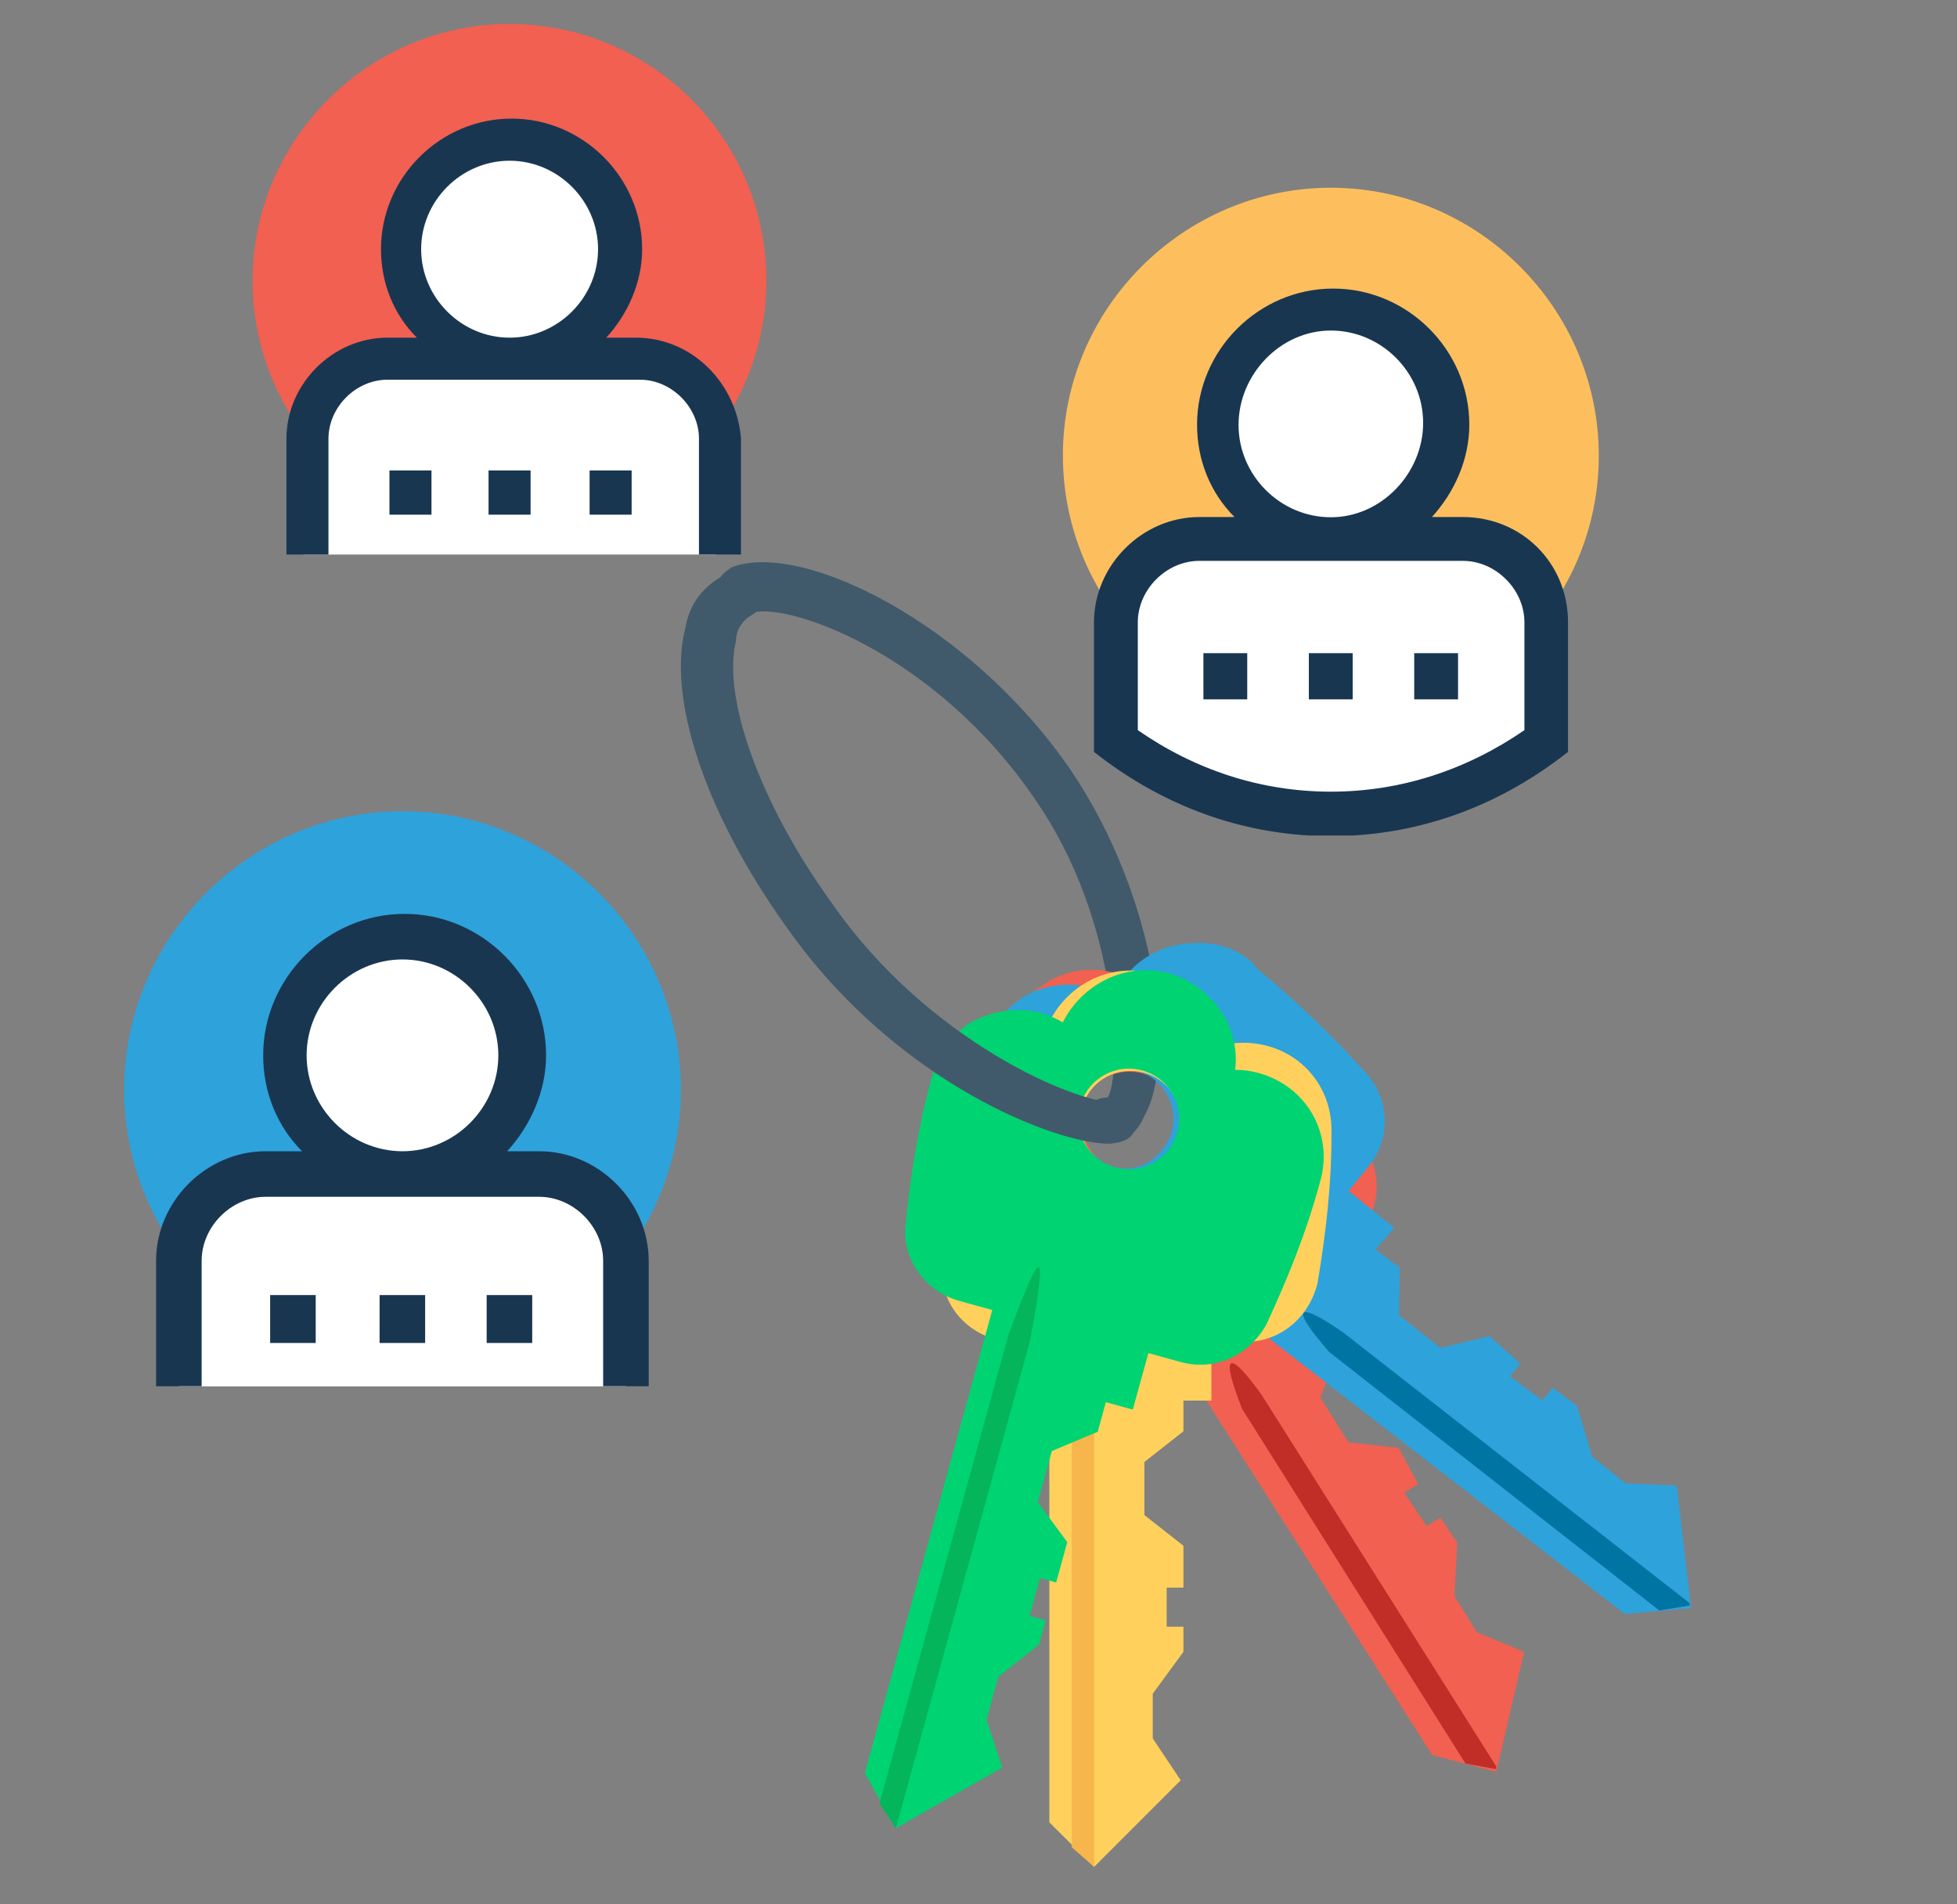 <?xml version="1.0" encoding="utf-8"?>
<!-- Generator: Adobe Illustrator 21.1.0, SVG Export Plug-In . SVG Version: 6.00 Build 0)  -->
<svg version="1.1" id="Layer_1" xmlns="http://www.w3.org/2000/svg" xmlns:xlink="http://www.w3.org/1999/xlink" x="0px" y="0px"
	 viewBox="0 0 2500 2432" style="enable-background:new 0 0 2500 2432;" xml:space="preserve">
<rect x="0" y="0" width="2500" height="2432" fill="#808080" stroke="none"/>
<style type="text/css">
	.st0{fill:#415A6B;}
	.st1{fill:#F16051;}
	.st2{fill:#C12E27;}
	.st3{fill:#2EA2DB;}
	.st4{fill:#0075A3;}
	.st5{fill:#FFD15C;}
	.st6{fill:#F7B64C;}
	.st7{fill:#00D371;}
	.st8{fill:#04B55C;}
	.st9{fill:#FFFFFF;}
	.st10{fill:#193651;}
	.st11{fill:#FDBF5E;}
</style>
<path class="st0" d="M1414.8,1460.7c-17.6,0-29.3-11.8-29.3-29.4c0-17.7,11.7-29.4,29.3-29.4c17.6-23.6,17.6-223.8-93.8-382.7
	c-128.9-188.4-322.3-253.2-363.3-235.5c-17.6,5.9-29.3,0-41-17.7c-5.9-17.7,0-29.4,17.6-41.2c87.9-35.3,304.7,70.7,433.7,259.1
	c111.3,164.9,134.8,371,93.8,441.6C1449.9,1454.8,1426.5,1460.7,1414.8,1460.7z"/>
<path class="st1" d="M1911.4,2263.3l35.7-153.4l-60.6-25l-28.5-46.4l3.6-67.8l-21.4-32.1l-17.8,10.7l-28.5-42.8l17.8-10.7l-25-46.4
	l-64.2-7.1l-35.7-57.1l21.4-57.1l-21.4-32.1l32.1-17.8l-39.2-64.2l35.7-21.4c39.2-25,53.5-71.3,35.7-114.2
	c-25-60.6-53.5-117.7-85.6-171.2l-3.6-10.7c-14.3-25-39.2-42.8-71.3-49.9c-42.8-10.7-82,3.6-110.6,32.1
	c-35.7-42.8-99.9-53.5-146.3-21.4c-49.9,32.1-67.8,92.8-46.4,142.7c-35.7,10.7-67.8,42.8-78.5,85.6c-7.1,32.1,0,60.6,14.3,85.6
	l3.6,7.1c35.7,53.5,71.3,103.5,117.7,149.8c32.1,32.1,78.5,39.2,117.7,14.3l35.7-21.4l331.8,520.8L1911.4,2263.3z M1390.6,1464.2
	c-17.8-28.5-10.7-67.8,17.8-85.6c28.5-17.8,67.8-10.7,85.6,17.8c17.8,28.5,10.7,67.8-17.8,85.6
	C1447.6,1503.5,1408.4,1496.3,1390.6,1464.2z"/>
<path class="st2" d="M1611.7,1781.7c-35.7-49.9-57.1-64.2-25,17.8l285.4,453.1l39.2,7.1v-3.6L1611.7,1781.7z"/>
<path class="st3" d="M2160.2,2054l-18.2-156.4l-65.5-3l-42.5-34l-19.5-65l-31-23l-13.2,16.1l-41.3-30.7l13.2-16.1l-39.2-35.2
	l-62.9,15l-52.9-41.7l0.9-61l-31-23l24.2-27.6l-58.6-47.2l26.4-32.2c28.5-36.8,26.3-85.2-5-119.5c-44-48.7-90.1-92.7-138.4-132.3
	l-7-8.9c-21.9-18.7-51.4-27-84-22.9c-43.9,4.4-76,31.1-93.3,67.6c-48-28.3-112.1-16.6-144.9,29.2c-36.2,47.1-32.5,110.2,4.5,150
	c-30,22.1-49.3,63.2-45,107.1c4.1,32.6,20.5,57.1,42.3,75.8l5.8,5.5c51.6,38.3,102.1,73.3,161.4,101.3
	c41.1,19.4,87.1,10.4,115.6-26.3l26.4-32.2l488.1,378.2L2160.2,2054z M1400.2,1477.7c-26.4-20.8-33-60.2-12.1-86.6
	c20.8-26.4,60.2-33,86.6-12.1c26.4,20.8,33,60.2,12.1,86.6C1467.2,1495.3,1427.8,1501.9,1400.2,1477.7z"/>
<path class="st4" d="M1715.6,1701.8c-50.4-35-75.4-41.2-17.5,25.2l421.6,330.1l39.3-6.5l-1.2-3.4L1715.6,1701.8z"/>
<path class="st5" d="M1397.7,2384.6l110.6-110.6l-35.7-53.5v-57.1l39.2-53.5v-32.1h-21.4v-49.9h21.4v-53.5l-49.9-39.2v-67.8
	l49.9-39.2v-39.2h35.7v-74.9h42.8c46.4,0,82-32.1,92.8-74.9c10.7-64.2,17.8-124.9,17.8-189.1v-7.1c0-28.5-10.7-57.1-32.1-78.5
	c-28.5-28.5-71.3-39.2-110.6-28.5c-7.1-53.5-57.1-96.3-114.2-96.3c-57.1,0-103.5,42.8-114.2,96.3c-39.2-10.7-78.5,0-110.6,28.5
	c-21.4,21.4-32.1,49.9-32.1,78.5v7.1c0,64.2,7.1,128.4,17.8,189.1c7.1,42.8,46.4,74.9,92.8,74.9h42.8v613.6L1397.7,2384.6z
	 M1379.9,1432.1c0-35.7,28.5-64.2,64.2-64.2s64.2,28.5,64.2,64.2c0,35.7-28.5,64.2-64.2,64.2
	C1408.4,1496.3,1379.9,1467.8,1379.9,1432.1z"/>
<path class="st6" d="M1397.7,2384.6v-645.7c-10.7-124.9-17.8-124.9-28.5,0v620.7L1397.7,2384.6L1397.7,2384.6z"/>
<path class="st7" d="M1144.4,2335.2l136-77.3l-20.2-61.1l15.2-55l52-41.2l8.5-31l-20.6-5.7l13.3-48.2l20.6,5.7l14.2-51.6l-37.7-51.1
	l18-65.3l58.6-24.6l10.4-37.8l34.4,9.5l19.9-72.2l41.3,11.4c44.7,12.3,87.6-9.2,109.3-47.6c27.4-59.1,50.3-115.6,67.4-177.6l1.9-6.9
	c7.6-27.5,4.8-57.9-10.1-84.2c-19.9-35.1-58.4-56.8-99-56.9c7.3-53.5-29.5-108-84.5-123.2c-55-15.2-111.1,13.8-135.6,62.6
	c-35-20.7-75.7-20.8-114.2-1.8c-26.3,15-44.2,39.6-51.8,67.1l-1.9,6.9c-17,61.9-27.2,125.7-33,187c-4.5,43.2,24.8,84.5,69.5,96.8
	l41.3,11.4l-162.9,591.6L1144.4,2335.2z M1380.1,1412.2c9.5-34.4,44.6-54.3,79-44.9c34.4,9.5,54.3,44.6,44.9,79
	c-9.5,34.4-44.6,54.3-79,44.9C1390.5,1481.7,1370.6,1446.6,1380.1,1412.2z"/>
<path class="st8" d="M1144.4,2335.2l171.4-622.5c22.8-123.2,15.9-125.1-27.5-7.6l-164.8,598.5L1144.4,2335.2L1144.4,2335.2z"/>
<path class="st0" d="M1414.8,1460.7c-64.5,0-269.6-76.5-410.2-276.7c-105.5-147.2-152.4-294.4-128.9-382.7
	c5.9-35.3,29.3-58.9,58.6-70.7c11.7-5.9,29.3,0,41,11.8c5.9,11.8,0,29.4-11.7,41.2c-11.7,5.9-23.4,17.7-23.4,35.3
	c-17.6,70.7,29.3,206.1,123.1,335.6c123.1,176.6,310.6,253.2,357.5,253.2c17.6,0,29.3,11.8,29.3,29.4
	C1449.9,1454.8,1432.4,1460.7,1414.8,1460.7z"/>
<g>
	<path class="st1" d="M650.8,686.9c-180.3,0-328.2-147.9-328.2-328.2S470.8,30.6,650.8,30.6S979,176,979,358.8
		C979,539,831.1,686.9,650.8,686.9z"/>
	<g>
		<circle class="st9" cx="650.8" cy="318.3" r="139.8"/>
		<path class="st9" d="M812.2,458.3H650.8H489.7c-56.5,0-102.1,45.8-102.1,102.1v147.9h526.7V560.4
			C914.3,503.9,868.7,458.3,812.2,458.3z"/>
	</g>
	<path class="st10" d="M812.2,431.3h-37.7c27-29.5,45.8-70,45.8-113c0-91.4-75.4-166.8-166.8-166.8s-166.8,75.4-166.8,166.8
		c0,43,16,83.2,45.8,113H495c-70,0-129.1,59.1-129.1,129.1v147.9h53.7V560.4c0-40.2,34.9-75.4,75.4-75.4h322.5
		c40.2,0,75.4,34.9,75.4,75.4v147.9h53.7V560.4C941.3,490.4,884.8,431.3,812.2,431.3z M538,318.3c0-61.9,51.2-113,113-113
		s113,51.2,113,113s-51.2,113-113,113S538,380.1,538,318.3z"/>
	<rect x="497.5" y="600.9" class="st10" width="53.7" height="56.5"/>
	<rect x="624.1" y="600.9" class="st10" width="53.7" height="56.5"/>
	<rect x="753.2" y="600.9" class="st10" width="53.7" height="56.5"/>
</g>
<g>
	<path class="st11" d="M1700.1,924.1c-188,0-342.3-154.3-342.3-342.3s154.3-342,342.3-342s342.3,154.3,342.3,342.3
		S1888.2,924.1,1700.1,924.1z"/>
	<g>
		<circle class="st9" cx="1700.1" cy="539.8" r="145.8"/>
		<path class="st9" d="M1868.5,688.6h-336.7c-59,0-106.5,47.8-106.5,106.5v154.3c75.7,59,171,92.7,274.9,92.7
			c103.8,0,199.2-33.7,274.9-92.7V795C1975,736.4,1927.5,688.6,1868.5,688.6z"/>
	</g>
	<path class="st10" d="M1728.3,1067.2c95.3-5.6,185.1-39.3,263.7-98.3l11.1-8.5V795c0-75.7-59-134.6-134.6-134.6h-39.3
		c28.2-30.8,47.8-73,47.8-117.9c0-95.3-78.6-173.9-173.9-173.9s-173.9,78.6-173.9,173.9c0,44.9,16.7,86.8,47.8,117.9h-44.9
		c-73,0-134.6,61.6-134.6,134.6v165.4l11.1,8.5c78.6,59,168.4,92.7,263.7,98.3 M1700.1,422.2c64.5,0,117.9,53.4,117.9,117.9
		s-53.4,120.6-117.9,120.6s-117.9-53.4-117.9-117.9S1635.6,422.2,1700.1,422.2z M1453.5,932.6V795c0-41.9,36.4-78.6,78.6-78.6h336.7
		c41.9,0,78.6,36.4,78.6,78.6v137.6c-73.3,50.5-157.5,78.6-247.3,78.6S1526.2,983.1,1453.5,932.6z"/>
	<rect x="1537.3" y="834.3" class="st10" width="56" height="59"/>
	<rect x="1672" y="834.3" class="st10" width="56" height="59"/>
	<rect x="1806.6" y="834.3" class="st10" width="56" height="59"/>
</g>
<g>
	<path class="st3" d="M514.2,1747.4c-195.3,0-355.6-160.3-355.6-355.6s160.3-355.6,355.6-355.6s355.6,160.3,355.6,355.6
		S709.1,1747.4,514.2,1747.4z"/>
	<circle class="st9" cx="514.2" cy="1348" r="151.4"/>
	<path id="SVGCleanerId_0" class="st9" d="M688.7,1499.7H513.8H339.3c-61.2,0-110.6,49.7-110.6,110.6v160.3h571v-160.3
		C799.6,1549.1,750,1499.7,688.7,1499.7z"/>
	<circle class="st9" cx="514.2" cy="1348" r="151.4"/>
	<g>
		<path id="SVGCleanerId_0_1_" class="st9" d="M688.7,1499.7H513.8H339.3c-61.2,0-110.6,49.7-110.6,110.6v160.3h571v-160.3
			C799.6,1549.1,750,1499.7,688.7,1499.7z"/>
	</g>
	<g>
		<path class="st10" d="M688.7,1470.5h-40.8c29.2-32,49.7-75.9,49.7-122.5c0-99-81.7-180.7-180.7-180.7S336.2,1249,336.2,1348
			c0,46.6,17.4,90.2,49.7,122.5h-46.6c-75.9,0-139.9,64-139.9,139.9v160.3h58.2v-160.3c0-43.6,37.8-81.7,81.7-81.7h349.5
			c43.6,0,81.7,37.8,81.7,81.7v160.3h58.2v-160.3C828.6,1534.4,764.6,1470.5,688.7,1470.5z M391.7,1348c0-67,55.5-122.5,122.5-122.5
			S636.6,1281,636.6,1348c0,67-55.5,122.5-122.5,122.5S391.7,1415,391.7,1348z"/>
		<rect x="345.1" y="1654.2" class="st10" width="58.2" height="61.2"/>
		<rect x="484.9" y="1654.2" class="st10" width="58.2" height="61.2"/>
		<rect x="621.7" y="1654.2" class="st10" width="58.2" height="61.2"/>
	</g>
</g>
</svg>

